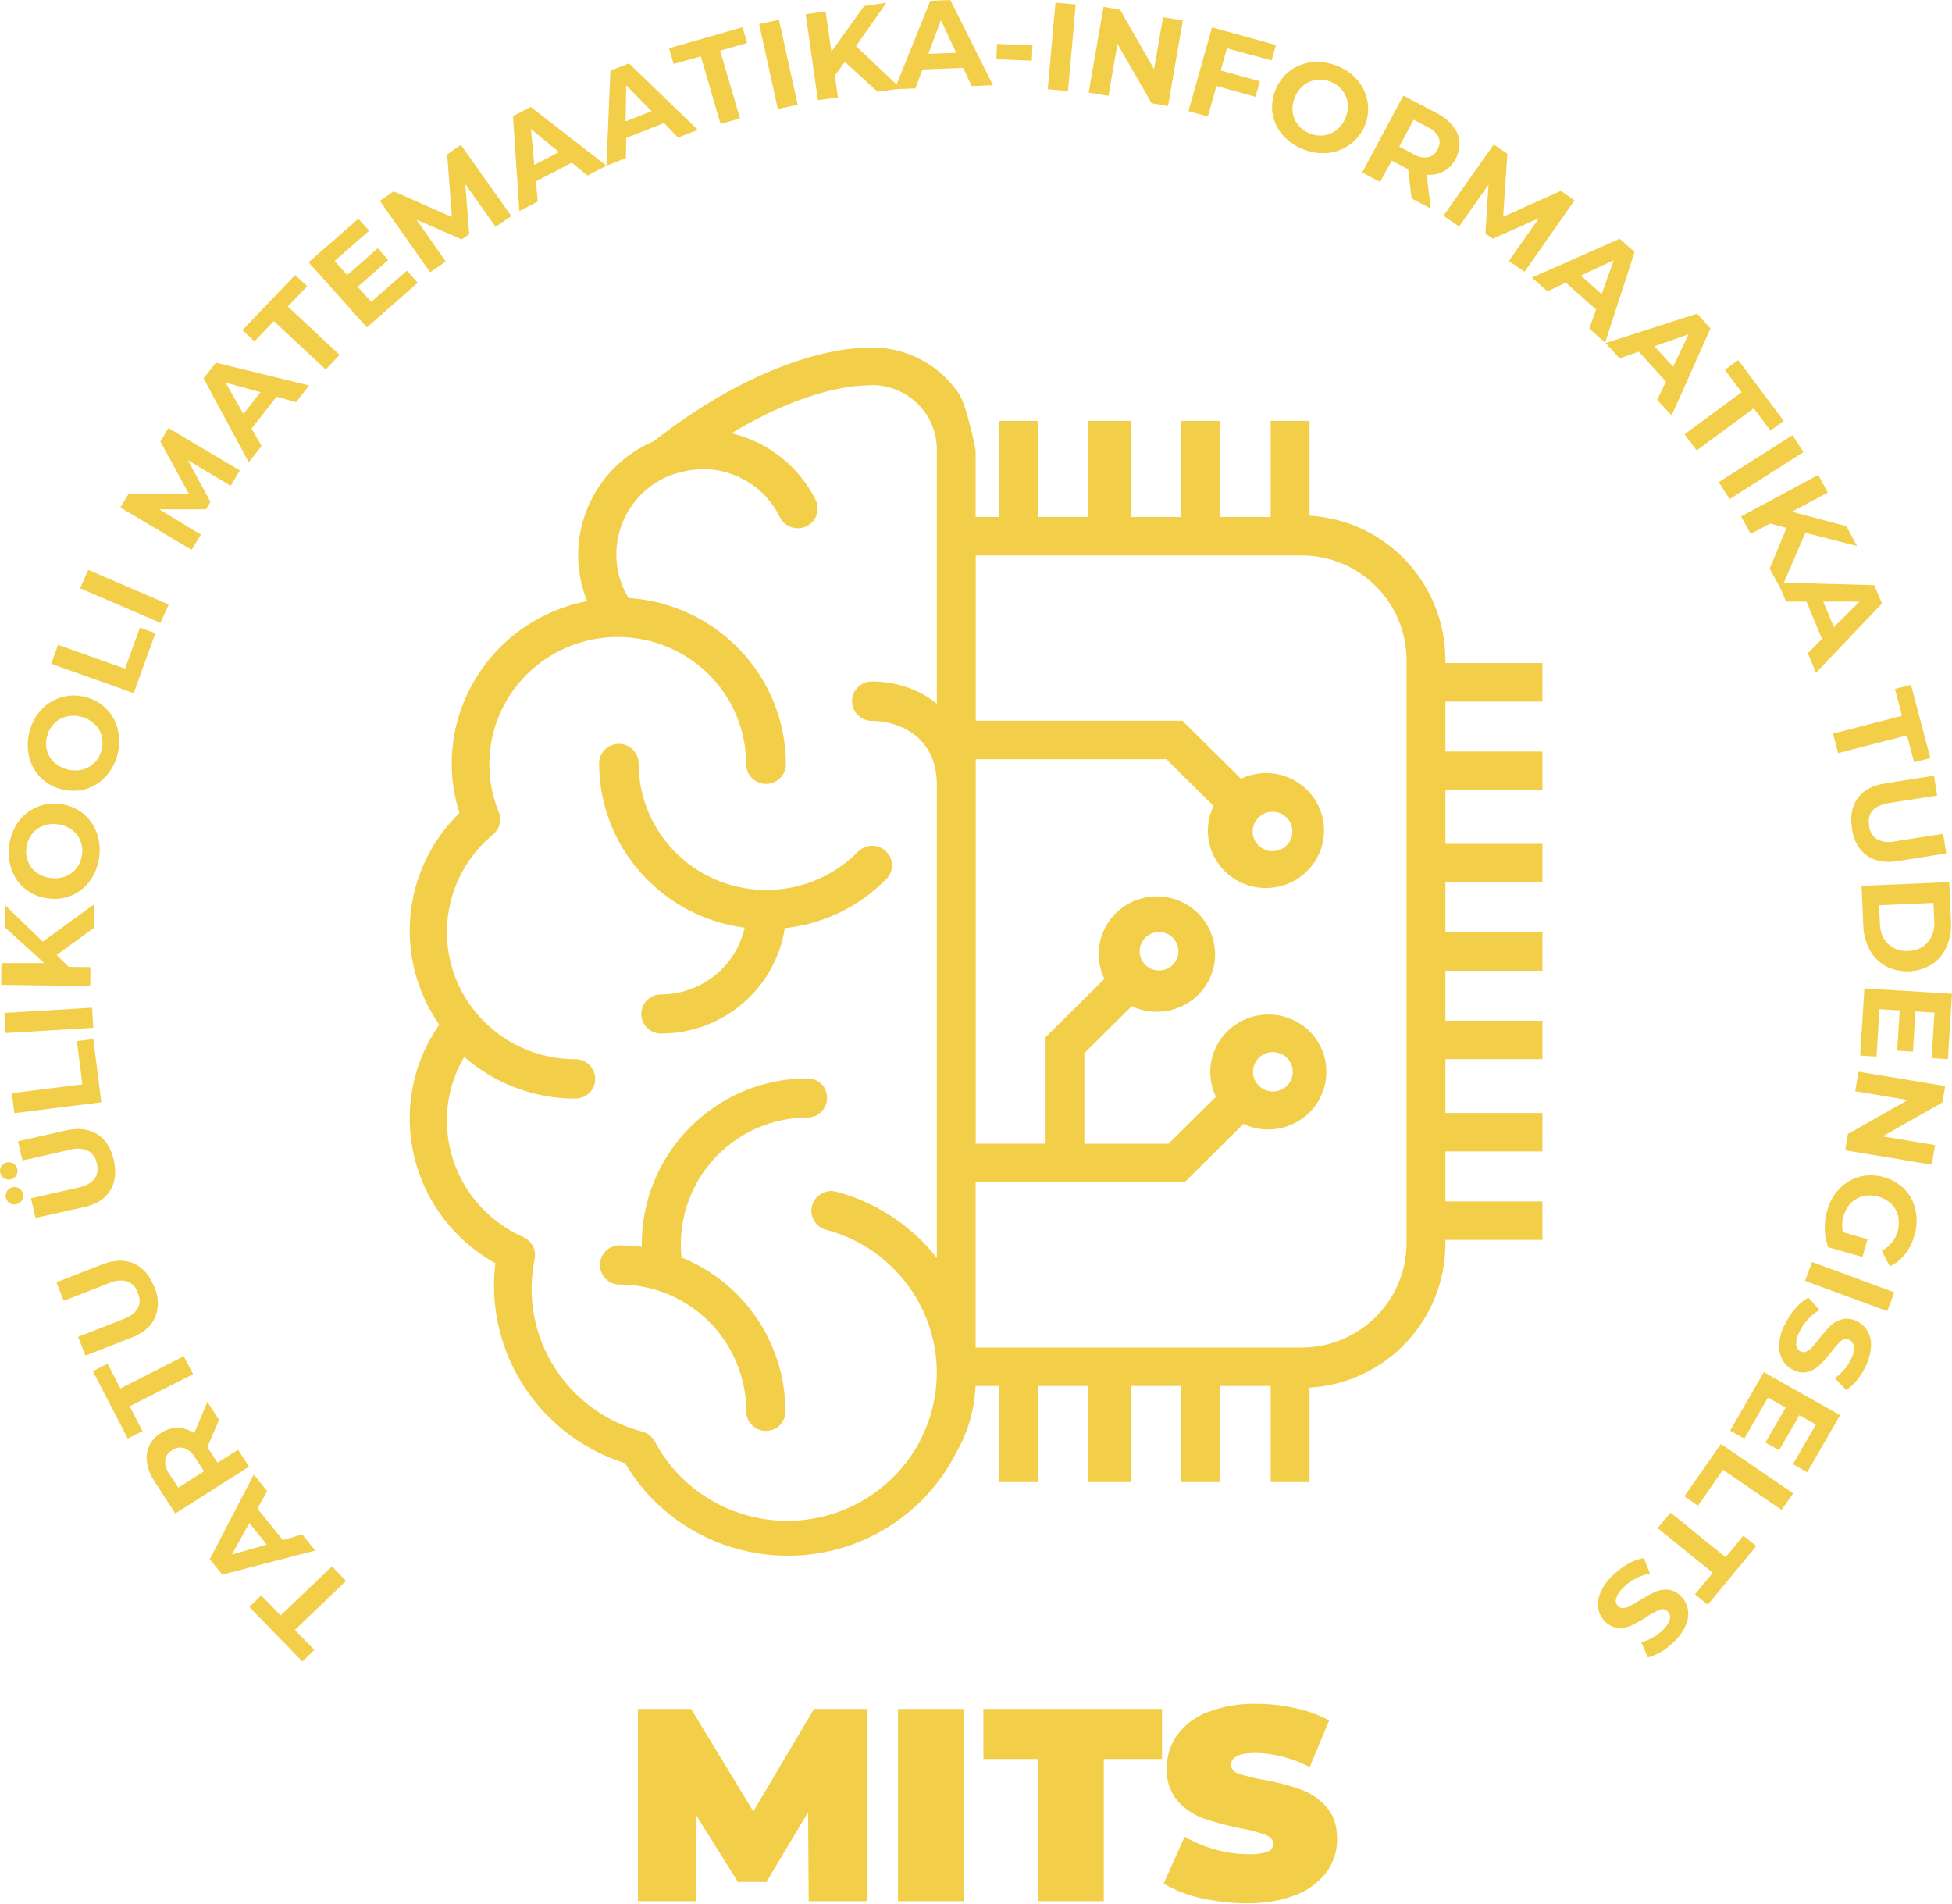 <svg width="200" height="195" viewBox="0 0 200 195" fill="#F2CE49" xmlns="http://www.w3.org/2000/svg">
<path d="M30.214 166.971L32.203 169.019L30.981 170.201L25.548 164.616L26.765 163.434L28.754 165.482L34.005 160.464L35.452 161.945L30.214 166.971Z"  />
<path d="M26.371 154.533L28.98 157.762L30.969 157.183L32.302 158.834L22.779 161.299L21.494 159.724L26.001 151.059L27.365 152.744L26.371 154.533ZM25.548 156.017L23.75 159.251L27.33 158.223L25.548 156.017Z"  />
<path d="M22.441 145.458L21.248 148.242L21.303 148.329L22.286 149.838L24.394 148.502L25.516 150.239L17.958 155.037L15.862 151.791C15.456 151.208 15.185 150.55 15.066 149.853C14.963 149.262 15.042 148.66 15.285 148.112C15.543 147.565 15.957 147.108 16.478 146.793C16.987 146.45 17.588 146.269 18.205 146.273C18.813 146.281 19.402 146.474 19.899 146.82L21.248 143.595L22.441 145.458ZM17.636 148.55C17.25 148.762 16.983 149.14 16.924 149.574C16.892 150.078 17.043 150.574 17.345 150.98L18.26 152.394L20.901 150.724L19.987 149.31C19.744 148.865 19.35 148.522 18.873 148.341C18.451 148.219 17.994 148.294 17.636 148.55Z"  />
<path d="M13.284 144.059L14.601 146.596L13.093 147.364L9.513 140.459L11.021 139.695L12.341 142.228L18.833 138.927L19.784 140.763L13.284 144.059Z"  />
<path d="M15.794 131.79C16.259 132.783 16.295 133.921 15.902 134.941C15.504 135.855 14.688 136.548 13.463 137.029L8.761 138.86L7.997 136.942L12.612 135.142C14.107 134.559 14.613 133.653 14.123 132.42C13.952 131.893 13.559 131.467 13.041 131.258C12.405 131.097 11.733 131.164 11.144 131.451L6.53 133.251L5.778 131.357L10.46 129.529C11.689 129.053 12.763 129.013 13.69 129.419C14.617 129.825 15.305 130.601 15.778 131.782L15.794 131.79Z"  />
<path d="M11.653 118.816C11.939 120.057 11.816 121.104 11.283 121.967C10.75 122.83 9.839 123.393 8.55 123.665L3.642 124.756L3.176 122.747L8.013 121.66C9.581 121.305 10.217 120.482 9.923 119.194C9.835 118.647 9.509 118.166 9.028 117.883C8.423 117.627 7.747 117.595 7.122 117.788L2.301 118.879L1.844 116.91L6.744 115.799C8.029 115.511 9.099 115.634 9.95 116.173C10.802 116.713 11.371 117.587 11.653 118.828V118.816ZM2.341 122.282C2.401 122.511 2.365 122.755 2.245 122.96C2.118 123.164 1.911 123.306 1.677 123.353C1.446 123.416 1.203 123.373 1.004 123.243C0.801 123.117 0.654 122.912 0.607 122.68C0.547 122.455 0.587 122.211 0.718 122.018C0.837 121.813 1.04 121.672 1.275 121.624C1.509 121.561 1.756 121.601 1.959 121.731C2.162 121.853 2.305 122.054 2.357 122.282H2.341ZM1.764 119.738C1.824 119.966 1.788 120.21 1.669 120.415C1.537 120.616 1.334 120.762 1.096 120.809C0.869 120.868 0.626 120.833 0.428 120.711C0.221 120.585 0.077 120.384 0.03 120.147C-0.034 119.919 0.006 119.675 0.137 119.474C0.256 119.269 0.459 119.127 0.694 119.08C0.925 119.021 1.171 119.06 1.374 119.19C1.581 119.316 1.724 119.521 1.772 119.753L1.764 119.738Z"  />
<path d="M1.482 114.026L1.203 111.982L8.443 111.076L7.878 106.649L9.557 106.437L10.384 112.912L1.482 114.026Z"  />
<path d="M0.579 105.818L0.456 103.762L9.43 103.227L9.557 105.283L0.579 105.818Z"  />
<path d="M5.798 97.823L7.043 99.043L9.266 99.075L9.242 101.013L0.117 100.887L0.145 98.65H4.525L0.515 95.006V92.718L4.385 96.46L9.664 92.619V95.022L5.798 97.823Z"  />
<path d="M10.165 87.755C10.07 88.622 9.756 89.453 9.258 90.169C8.296 91.552 6.625 92.273 4.95 92.029C3.264 91.859 1.824 90.756 1.227 89.189C0.623 87.534 0.849 85.691 1.844 84.23C2.81 82.855 4.477 82.135 6.152 82.359C7.838 82.536 9.278 83.639 9.875 85.211C10.185 86.022 10.285 86.897 10.165 87.755ZM8.407 87.542C8.475 87.05 8.411 86.546 8.224 86.085C8.037 85.64 7.727 85.254 7.329 84.974C6.908 84.675 6.414 84.486 5.897 84.427C5.38 84.356 4.855 84.419 4.37 84.616C3.92 84.789 3.526 85.085 3.24 85.471C2.639 86.29 2.504 87.361 2.89 88.299C3.073 88.744 3.379 89.126 3.773 89.409C4.199 89.705 4.688 89.886 5.205 89.941C5.718 90.012 6.243 89.953 6.729 89.768C7.182 89.587 7.58 89.283 7.874 88.897C8.165 88.499 8.352 88.031 8.407 87.542Z"  />
<path d="M12.051 77.227C11.852 78.078 11.442 78.865 10.857 79.515C10.312 80.122 9.612 80.571 8.829 80.815C8.025 81.051 7.17 81.063 6.358 80.854C4.704 80.484 3.407 79.224 3.001 77.593C2.786 76.746 2.786 75.864 3.001 75.017C3.2 74.17 3.61 73.387 4.195 72.741C5.32 71.492 7.059 70.968 8.697 71.39C10.348 71.768 11.645 73.032 12.051 74.659C12.266 75.502 12.266 76.38 12.051 77.223V77.227ZM10.404 76.805C10.535 76.325 10.535 75.817 10.404 75.336C10.269 74.871 10.006 74.454 9.644 74.131C9.262 73.78 8.797 73.532 8.288 73.418C7.787 73.284 7.254 73.284 6.752 73.418C6.283 73.536 5.857 73.788 5.527 74.139C5.181 74.501 4.938 74.95 4.823 75.435C4.688 75.915 4.688 76.423 4.823 76.904C4.954 77.373 5.217 77.798 5.579 78.129C5.965 78.472 6.434 78.712 6.939 78.83C7.444 78.956 7.97 78.956 8.475 78.83C8.948 78.7 9.374 78.444 9.716 78.097C10.058 77.731 10.297 77.282 10.408 76.797V76.805H10.404Z"  />
<path d="M5.249 67.995L5.949 66.057L12.818 68.499L14.33 64.296L15.921 64.863L13.694 71.004L5.249 67.995Z"  />
<path d="M8.208 60.263L9.04 58.376L17.282 61.921L16.45 63.808L8.208 60.263Z"  />
<path d="M23.638 49.762L19.255 47.147L21.566 51.424L21.108 52.172H16.303L20.579 54.768L19.633 56.324L12.333 51.983L13.177 50.597H19.358L16.43 45.228L17.262 43.854L24.573 48.191L23.634 49.758L23.638 49.762Z"  />
<path d="M28.336 40.644L25.77 43.901L26.801 45.689L25.488 47.355L20.858 38.761L22.123 37.154L31.67 39.486L30.329 41.191L28.336 40.644ZM26.686 40.175L23.105 39.194L24.943 42.404L26.686 40.175Z"  />
<path d="M28.058 32.896L26.069 34.968L24.836 33.818L30.242 28.174L31.475 29.324L29.486 31.396L34.796 36.355L33.368 37.851L28.058 32.896Z"  />
<path d="M41.694 27.729L42.8 28.965L37.589 33.534L31.622 26.87L36.714 22.411L37.823 23.632L34.283 26.736L35.576 28.182L38.702 25.425L39.776 26.626L36.65 29.383L38.03 30.923L41.694 27.729Z"  />
<path d="M50.779 23.238L47.676 18.866L48.074 23.987L47.303 24.519L42.668 22.498L45.668 26.783L44.076 27.89L38.921 20.576L40.333 19.603L46.3 22.23L45.815 15.814L47.219 14.845L52.39 22.132L50.779 23.238Z"  />
<path d="M58.58 16.661L54.904 18.587L55.099 20.643L53.213 21.628L52.561 11.903L54.379 10.954L62.132 16.972L60.199 17.98L58.58 16.661ZM57.263 15.578L54.399 13.214L54.741 16.889L57.263 15.578Z"  />
<path d="M68.039 12.604L64.161 14.128L64.129 16.192L62.14 16.98L62.538 7.243L64.447 6.491L71.496 13.305L69.467 14.093L68.039 12.604ZM66.754 11.391L64.161 8.74L64.101 12.431L66.754 11.391Z"  />
<path d="M71.806 5.77L69.022 6.558L68.552 4.947L76.078 2.789L76.552 4.404L73.787 5.191L75.816 12.127L73.827 12.702L71.806 5.77Z"  />
<path d="M77.781 2.47L79.813 2.028L81.731 10.729L79.698 11.166L77.781 2.47Z"  />
<path d="M86.56 6.345L85.534 7.748L85.856 9.977L83.807 10.268L82.546 1.453L84.591 1.182L85.183 5.302L88.533 0.626L90.824 0.284L87.701 4.726L92.296 9.059L89.909 9.398L86.56 6.345Z"  />
<path d="M98.688 6.948L94.516 7.113L93.796 9.059L91.668 9.142L95.315 0.083L97.368 0L101.743 8.736L99.559 8.823L98.688 6.948ZM97.968 5.412L96.409 2.06L95.12 5.514L97.968 5.412Z"  />
<path d="M102.153 4.498L105.785 4.64L105.721 6.215L102.089 6.074L102.153 4.498Z"  />
<path d="M108.144 0.276L110.216 0.461L109.421 9.327L107.348 9.142L108.144 0.276Z"  />
<path d="M121.191 2.088L119.671 10.863L117.989 10.575L114.492 4.498L113.569 9.823L111.545 9.481L113.064 0.705L114.763 0.993L118.243 7.09L119.166 1.761L121.191 2.088Z"  />
<path d="M125.71 4.951L125.073 7.22L129.083 8.323L128.634 9.918L124.636 8.811L123.757 11.934L121.768 11.383L124.182 2.804L130.726 4.612L130.28 6.188L125.71 4.951Z"  />
<path d="M133.546 15.302C132.723 14.995 131.991 14.487 131.414 13.825C130.881 13.207 130.527 12.458 130.388 11.659C130.26 10.835 130.364 9.997 130.682 9.228C131.275 7.661 132.707 6.558 134.389 6.373C135.265 6.282 136.152 6.408 136.967 6.739C137.787 7.046 138.514 7.551 139.083 8.212C140.726 10.119 140.495 12.982 138.566 14.609C137.87 15.196 137.015 15.562 136.108 15.664C135.237 15.759 134.354 15.637 133.546 15.302ZM134.198 13.671C134.664 13.86 135.169 13.927 135.666 13.864C136.148 13.793 136.605 13.593 136.979 13.281C137.381 12.954 137.687 12.529 137.87 12.045C138.073 11.568 138.141 11.048 138.073 10.536C138.017 10.059 137.822 9.611 137.516 9.24C137.206 8.85 136.792 8.551 136.323 8.374C135.861 8.185 135.356 8.122 134.859 8.193C134.374 8.256 133.92 8.449 133.542 8.756C133.148 9.091 132.842 9.516 132.659 9.997C132.46 10.473 132.389 10.989 132.448 11.501C132.512 11.982 132.707 12.438 133.013 12.817C133.327 13.199 133.737 13.49 134.198 13.671Z"  />
<path d="M144.632 20.332L144.278 17.338L144.187 17.291L142.596 16.448L141.402 18.638L139.569 17.669L143.789 9.792L147.226 11.604C147.862 11.919 148.419 12.368 148.865 12.915C149.247 13.376 149.477 13.939 149.537 14.534C149.581 15.14 149.442 15.743 149.139 16.271C148.594 17.378 147.409 18.028 146.176 17.894L146.597 21.356L144.632 20.332ZM147.29 15.306C147.52 14.936 147.564 14.475 147.401 14.069C147.178 13.616 146.8 13.254 146.335 13.049L144.839 12.261L143.367 15.018L144.863 15.806C145.297 16.074 145.81 16.184 146.315 16.109C146.749 16.007 147.111 15.712 147.29 15.306Z"  />
<path d="M154.601 26.736L157.68 22.345L152.966 24.456L152.194 23.924L152.513 18.918L149.493 23.207L147.902 22.1L153.046 14.798L154.446 15.755L154.012 22.203L159.919 19.556L161.324 20.525L156.204 27.839L154.601 26.736Z"  />
<path d="M163.535 31.707L160.428 28.95L158.547 29.844L156.956 28.434L165.946 24.46L167.477 25.814L164.462 35.098L162.835 33.657L163.535 31.707ZM164.104 30.131L165.341 26.654L161.98 28.229L164.104 30.131Z"  />
<path d="M170.691 39.096L167.907 36.024L165.942 36.713L164.514 35.138L173.878 32.128L175.254 33.641L171.276 42.554L169.792 40.963L170.691 39.096ZM171.427 37.564L173.018 34.236L169.506 35.468L171.427 37.564Z"  />
<path d="M178.444 40.175L176.734 37.887L178.094 36.886L182.76 43.117L181.4 44.114L179.685 41.825L173.842 46.142L172.601 44.488L178.444 40.175Z"  />
<path d="M183.655 44.579L184.781 46.312L177.223 51.125L176.097 49.388L183.655 44.579Z"  />
<path d="M183.046 54.079L181.364 53.626L179.375 54.697L178.392 52.897L186.292 48.651L187.279 50.451L183.587 52.421L189.18 53.902L190.27 55.93L184.98 54.579L182.478 60.365L181.32 58.254L183.046 54.079Z"  />
<path d="M186.682 65.446L185.091 61.626H182.991L182.195 59.676L192.033 59.94L192.828 61.822L186.066 68.912L185.23 66.911L186.682 65.446ZM187.896 64.233L190.529 61.626H186.806L187.896 64.233Z"  />
<path d="M194.88 73.328L194.156 70.57L195.795 70.149L197.784 77.656L196.118 78.082L195.394 75.324L188.333 77.144L187.808 75.147L194.88 73.328Z"  />
<path d="M189.753 84.864C189.55 83.608 189.745 82.576 190.338 81.76C190.931 80.945 191.877 80.441 193.178 80.244L198.15 79.456L198.477 81.493L193.576 82.257C191.985 82.505 191.293 83.281 191.503 84.588C191.551 85.14 191.845 85.64 192.299 85.959C192.884 86.251 193.556 86.329 194.192 86.176L199.093 85.412L199.411 87.42L194.439 88.208C193.134 88.409 192.076 88.208 191.257 87.621C190.437 87.034 189.936 86.117 189.737 84.864H189.753Z"  />
<path d="M199.718 90.362L199.893 94.4C199.953 95.282 199.797 96.168 199.439 96.98C199.129 97.708 198.612 98.335 197.952 98.776C196.524 99.662 194.73 99.741 193.23 98.977C192.53 98.591 191.953 98.016 191.575 97.314C191.157 96.535 190.931 95.668 190.911 94.786L190.736 90.745L199.718 90.362ZM192.613 94.609C192.605 95.388 192.908 96.137 193.449 96.7C194.006 97.22 194.761 97.48 195.525 97.413C196.285 97.417 197.013 97.094 197.514 96.527C198.015 95.924 198.254 95.148 198.178 94.372L198.099 92.493L192.53 92.73L192.613 94.609Z"  />
<path d="M192.263 108.233L190.596 108.13L191.026 101.249L200 101.805L199.578 108.5L197.912 108.398L198.206 103.727L196.257 103.609L195.998 107.732L194.383 107.634L194.642 103.506L192.565 103.38L192.263 108.233Z"  />
<path d="M197.924 119.308L189.057 117.831L189.339 116.161L195.469 112.683L190.083 111.785L190.425 109.781L199.3 111.254L199.013 112.935L192.892 116.405L198.274 117.3L197.924 119.308Z"  />
<path d="M191.344 126.95L190.823 128.757L187.315 127.765C187.092 127.174 186.972 126.552 186.964 125.922C186.953 125.268 187.036 124.618 187.215 123.992C187.442 123.156 187.875 122.388 188.476 121.758C189.045 121.171 189.761 120.75 190.553 120.533C192.211 120.139 193.962 120.636 195.159 121.837C195.724 122.432 196.106 123.172 196.265 123.976C196.444 124.834 196.4 125.721 196.145 126.56C195.954 127.261 195.624 127.918 195.175 128.494C194.761 129.017 194.228 129.439 193.619 129.718L192.8 128.111C193.592 127.725 194.18 127.02 194.415 126.178C194.574 125.665 194.598 125.126 194.487 124.602C194.383 124.125 194.145 123.684 193.798 123.338C193.035 122.609 191.957 122.302 190.922 122.522C190.441 122.637 190.004 122.877 189.65 123.22C189.284 123.598 189.025 124.062 188.89 124.567C188.727 125.102 188.699 125.665 188.814 126.213L191.344 126.95Z"  />
<path d="M194.089 132.385L193.365 134.311L184.94 131.203L185.664 129.273L194.089 132.385Z"  />
<path d="M182.828 135.792C183.114 135.162 183.492 134.571 183.941 134.043C184.315 133.59 184.773 133.208 185.286 132.917L186.424 134.193C185.978 134.449 185.572 134.772 185.23 135.154C184.864 135.548 184.566 135.997 184.339 136.485C184.128 136.883 184.021 137.324 184.033 137.773C184.057 138.065 184.236 138.321 184.502 138.443C184.685 138.537 184.904 138.537 185.087 138.443C185.31 138.34 185.509 138.191 185.668 138.006C185.91 137.738 186.145 137.462 186.36 137.171C186.714 136.71 187.096 136.269 187.502 135.851C187.832 135.52 188.245 135.28 188.695 135.154C189.2 135.028 189.733 135.087 190.199 135.323C190.66 135.524 191.046 135.859 191.308 136.284C191.595 136.757 191.734 137.308 191.706 137.86C191.67 138.569 191.495 139.262 191.181 139.9C190.95 140.412 190.652 140.897 190.298 141.334C189.98 141.743 189.598 142.102 189.168 142.393L187.995 141.168C188.715 140.668 189.292 139.991 189.666 139.199C189.88 138.805 189.976 138.36 189.944 137.915C189.904 137.616 189.709 137.36 189.435 137.237C189.156 137.111 188.826 137.171 188.607 137.383C188.234 137.738 187.895 138.124 187.597 138.537C187.243 138.99 186.861 139.42 186.451 139.825C186.129 140.148 185.731 140.388 185.29 140.518C184.789 140.656 184.256 140.601 183.794 140.365C183.333 140.164 182.947 139.821 182.688 139.392C182.402 138.915 182.263 138.368 182.291 137.816C182.322 137.108 182.497 136.414 182.812 135.776L182.828 135.792Z"  />
<path d="M178.723 147.364L177.271 146.545L180.72 140.558L188.532 144.969L185.163 150.814L183.711 149.991L186.054 145.926L184.359 144.969L182.291 148.561L180.887 147.774L182.955 144.182L181.145 143.161L178.723 147.364Z"  />
<path d="M183.731 152.977L182.537 154.67L176.535 150.562L173.973 154.237L172.577 153.28L176.324 147.915L183.731 152.977Z"  />
<path d="M176.805 159.519L178.627 157.313L179.94 158.377L174.979 164.383L173.667 163.32L175.489 161.114L169.84 156.537L171.161 154.942L176.805 159.519Z"  />
<path d="M165.126 161.488C165.612 160.992 166.169 160.563 166.773 160.216C167.282 159.917 167.843 159.712 168.424 159.613L169.053 161.189C168.547 161.28 168.058 161.449 167.609 161.693C167.127 161.941 166.69 162.26 166.312 162.642C165.974 162.942 165.723 163.324 165.58 163.749C165.496 164.029 165.58 164.332 165.791 164.537C165.938 164.683 166.145 164.75 166.348 164.718C166.594 164.694 166.829 164.62 167.044 164.501C167.282 164.379 167.597 164.194 167.983 163.95C168.472 163.635 168.981 163.347 169.506 163.095C169.928 162.898 170.389 162.808 170.855 162.835C171.372 162.887 171.853 163.123 172.207 163.501C172.573 163.848 172.82 164.293 172.923 164.781C173.03 165.321 172.975 165.876 172.764 166.384C172.489 167.038 172.084 167.633 171.571 168.125C171.177 168.523 170.739 168.873 170.262 169.169C169.82 169.445 169.339 169.649 168.834 169.779L168.15 168.231C168.997 168.007 169.773 167.566 170.397 166.955C170.735 166.656 170.978 166.27 171.101 165.837C171.161 165.549 171.065 165.254 170.855 165.049C170.636 164.836 170.306 164.777 170.027 164.903C169.558 165.112 169.104 165.36 168.683 165.652C168.189 165.967 167.68 166.25 167.155 166.506C166.741 166.703 166.284 166.79 165.827 166.766C165.309 166.727 164.824 166.494 164.474 166.116C164.108 165.77 163.862 165.321 163.766 164.828C163.667 164.289 163.73 163.729 163.945 163.225C164.216 162.571 164.617 161.981 165.126 161.488Z"  />
<path d="M82.856 194.755L82.797 185.637L78.525 192.786H75.601L71.325 185.932V194.755H65.358V175.061H70.811L77.184 185.554L83.401 175.061H88.823L88.883 194.755H82.856Z"  />
<path d="M92.006 175.061H98.768V194.755H92.006V175.061Z"  />
<path d="M106.326 180.182H100.757V175.061H119.055V180.182H113.088V194.755H106.326V180.182Z"  />
<path d="M127.806 194.968C126.199 194.968 124.6 194.79 123.033 194.436C121.692 194.14 120.407 193.64 119.226 192.955L121.37 188.154C122.365 188.717 123.427 189.158 124.529 189.465C125.618 189.772 126.748 189.934 127.882 189.942C128.554 189.977 129.23 189.895 129.871 189.69C130.221 189.568 130.456 189.245 130.46 188.878C130.46 188.469 130.193 188.161 129.664 187.957C128.837 187.665 127.989 187.441 127.126 187.287C125.837 187.035 124.564 186.7 123.319 186.283C122.305 185.909 121.394 185.298 120.67 184.498C119.878 183.553 119.477 182.344 119.54 181.119C119.532 179.922 119.898 178.752 120.587 177.767C121.366 176.7 122.444 175.877 123.685 175.404C125.292 174.786 127.011 174.494 128.733 174.537C130.074 174.537 131.406 174.687 132.711 174.982C133.924 175.227 135.094 175.648 136.18 176.239L134.191 181.013C132.5 180.111 130.615 179.614 128.693 179.563C126.983 179.563 126.128 179.973 126.128 180.792C126.128 181.186 126.382 181.481 126.887 181.686C127.707 181.95 128.546 182.155 129.397 182.301C130.678 182.521 131.939 182.844 133.164 183.27C134.195 183.62 135.114 184.223 135.842 185.026C136.613 185.846 136.999 186.964 136.999 188.378C137.011 189.575 136.645 190.745 135.957 191.726C135.157 192.789 134.071 193.609 132.826 194.089C131.227 194.708 129.521 194.999 127.806 194.956V194.968Z"  />
<path d="M89.34 35.598C82.976 35.598 74.622 39.179 67.017 45.181C60.616 47.899 57.573 55.17 60.155 61.574C52.104 63.134 46.292 70.114 46.28 78.235C46.284 79.945 46.555 81.642 47.076 83.273C41.161 89.047 40.29 98.193 45.007 104.959C43.026 107.788 41.968 111.147 41.98 114.59C41.988 120.734 45.342 126.398 50.755 129.399C50.664 130.163 50.616 130.932 50.616 131.7C50.628 140.01 56.058 147.36 64.053 149.893C69.423 159.003 81.238 162.079 90.442 156.762C93.692 154.883 96.318 152.102 97.992 148.762C99.158 146.738 99.83 144.469 99.953 141.976H102.348V151.823H106.326V141.976H111.497V151.823H115.873V141.976H121.044V151.823H125.022V141.976H130.193V151.823H134.171V142.141C141.979 141.696 148.085 135.241 148.093 127.418V127.009H158.038V123.07H148.093V117.949H158.038V114.011H148.093V108.496H158.038V104.558H148.093V99.437H158.038V95.499H148.093V90.378H158.038V86.439H148.093V80.925H158.038V76.987H148.093V71.866H158.038V67.927H148.093V67.608C148.085 59.758 141.979 53.275 134.171 52.826V43.113H130.193V52.96H125.022V43.113H121.044V52.96H115.873V43.113H111.497V52.96H106.326V43.113H102.348V52.96H99.961V46.127C99.961 46.127 98.991 40.963 97.98 39.962C95.975 37.217 92.761 35.594 89.34 35.598ZM89.337 39.447C93.008 39.45 95.98 42.397 95.987 46.032V72.11C95.987 72.11 93.589 69.81 89.337 69.81C88.211 69.81 87.3 70.708 87.3 71.823C87.3 72.938 88.207 73.84 89.332 73.84H89.337C91.787 73.84 95.987 75.202 95.987 80.425V128.864C93.398 125.551 89.782 123.168 85.697 122.077C84.611 121.786 83.493 122.424 83.203 123.499C82.912 124.574 83.553 125.681 84.639 125.969C92.809 128.143 97.654 136.469 95.454 144.56C93.259 152.65 84.849 157.447 76.679 155.269C72.55 154.17 69.073 151.413 67.088 147.663C66.822 147.167 66.36 146.801 65.811 146.655C57.987 144.575 53.154 136.824 54.781 128.966C54.972 128.04 54.486 127.107 53.611 126.721C48.862 124.626 45.799 119.966 45.787 114.818C45.779 112.518 46.396 110.257 47.565 108.268C50.704 111.017 54.753 112.534 58.946 112.534C60.071 112.534 60.982 111.636 60.982 110.521C60.982 109.406 60.075 108.504 58.95 108.504H58.946C51.678 108.504 45.787 102.667 45.791 95.475C45.791 91.615 47.521 87.952 50.517 85.478C51.197 84.919 51.432 83.986 51.101 83.174C48.373 76.506 51.618 68.908 58.353 66.206C65.088 63.504 72.761 66.718 75.49 73.387C76.126 74.942 76.452 76.605 76.452 78.282C76.452 79.397 77.367 80.295 78.489 80.295C79.611 80.295 80.522 79.393 80.522 78.282C80.51 69.29 73.461 61.846 64.395 61.259C61.901 57.116 63.27 51.755 67.454 49.285C67.788 49.089 68.135 48.911 68.493 48.762C69.602 48.336 70.78 48.096 71.969 48.053C75.354 48.037 78.449 49.955 79.909 52.98C80.402 53.98 81.619 54.398 82.63 53.913C83.64 53.425 84.062 52.22 83.573 51.219C81.866 47.781 78.704 45.276 74.945 44.382C80.144 41.242 85.251 39.462 89.34 39.462H89.337V39.447ZM99.961 56.899H133.296C139.239 56.864 144.084 61.645 144.115 67.581C144.115 67.624 144.115 67.041 144.115 67.085V127.241C144.151 133.169 139.366 138.002 133.427 138.037C133.383 138.037 133.339 138.037 133.296 138.037H99.961V121.1H121.374L127.396 115.133C130.376 116.524 133.928 115.259 135.332 112.309C136.398 110.068 135.941 107.409 134.183 105.645C133.065 104.542 131.545 103.924 129.966 103.928C126.68 103.92 124.011 106.547 124.003 109.8C124.003 110.682 124.198 111.553 124.584 112.353L119.723 117.162H111.103V107.874L115.96 103.065C119.015 104.514 122.699 103.156 124.035 100.032C125.221 97.259 124.047 93.959 121.366 92.533C118.347 90.93 114.62 92.159 113.156 95.183C112.376 96.794 112.376 98.665 113.156 100.276L107.129 106.244V117.158H99.969V77.77H119.504L124.341 82.56C122.925 85.478 124.166 88.984 127.118 90.386C127.926 90.768 128.809 90.969 129.704 90.965C131.283 90.965 132.794 90.347 133.908 89.24C136.231 86.948 136.239 83.225 133.924 80.921C132.142 79.149 129.425 78.688 127.146 79.771L121.147 73.832H99.969V56.895L99.961 56.899ZM63.409 76.199C62.291 76.199 61.384 77.097 61.384 78.204C61.392 86.719 67.769 93.915 76.297 95.03C75.414 99.016 71.85 101.856 67.729 101.864C66.611 101.864 65.704 102.766 65.708 103.872C65.708 104.979 66.615 105.873 67.729 105.873C74.066 105.865 79.451 101.281 80.406 95.077C84.344 94.66 88.012 92.891 90.772 90.083C91.64 89.256 91.6 87.846 90.629 87.074C90.152 86.692 89.504 86.542 88.907 86.684C88.501 86.782 88.147 86.991 87.877 87.278C82.813 92.391 74.523 92.474 69.36 87.464C66.85 85.029 65.438 81.697 65.43 78.219C65.438 77.113 64.539 76.207 63.421 76.199H63.405H63.409ZM130.38 83.155C131.506 83.155 132.417 84.057 132.417 85.171C132.417 86.286 131.506 87.188 130.38 87.188C129.254 87.188 128.343 86.286 128.343 85.171C128.343 84.057 129.254 83.155 130.38 83.155ZM118.749 95.475C119.286 95.475 119.803 95.692 120.181 96.074C120.944 96.854 120.925 98.102 120.137 98.858C119.349 99.615 118.088 99.595 117.325 98.815C116.561 98.035 116.581 96.787 117.368 96.03C117.738 95.676 118.232 95.475 118.749 95.475ZM130.396 107.776C131.521 107.764 132.444 108.658 132.456 109.773C132.468 110.887 131.565 111.801 130.44 111.813C129.314 111.825 128.391 110.931 128.379 109.816C128.375 109.276 128.586 108.76 128.964 108.378C129.338 107.992 129.855 107.776 130.396 107.776ZM82.741 110.462C73.266 110.474 65.609 118.225 65.756 127.729C65 127.627 64.24 127.576 63.477 127.572C62.367 127.572 61.472 128.474 61.472 129.581C61.472 130.687 62.371 131.581 63.477 131.581C70.648 131.597 76.452 137.403 76.46 144.567C76.46 145.891 77.737 146.915 79.129 146.47C79.945 146.21 80.474 145.426 80.474 144.579V144.571C80.47 137.643 76.257 131.412 69.829 128.816C69.781 128.36 69.757 127.903 69.757 127.446C69.773 120.293 75.573 114.499 82.733 114.479C84.11 114.479 85.164 113.097 84.575 111.647C84.281 110.919 83.529 110.47 82.733 110.47H82.745L82.741 110.462Z"  />
</svg>
